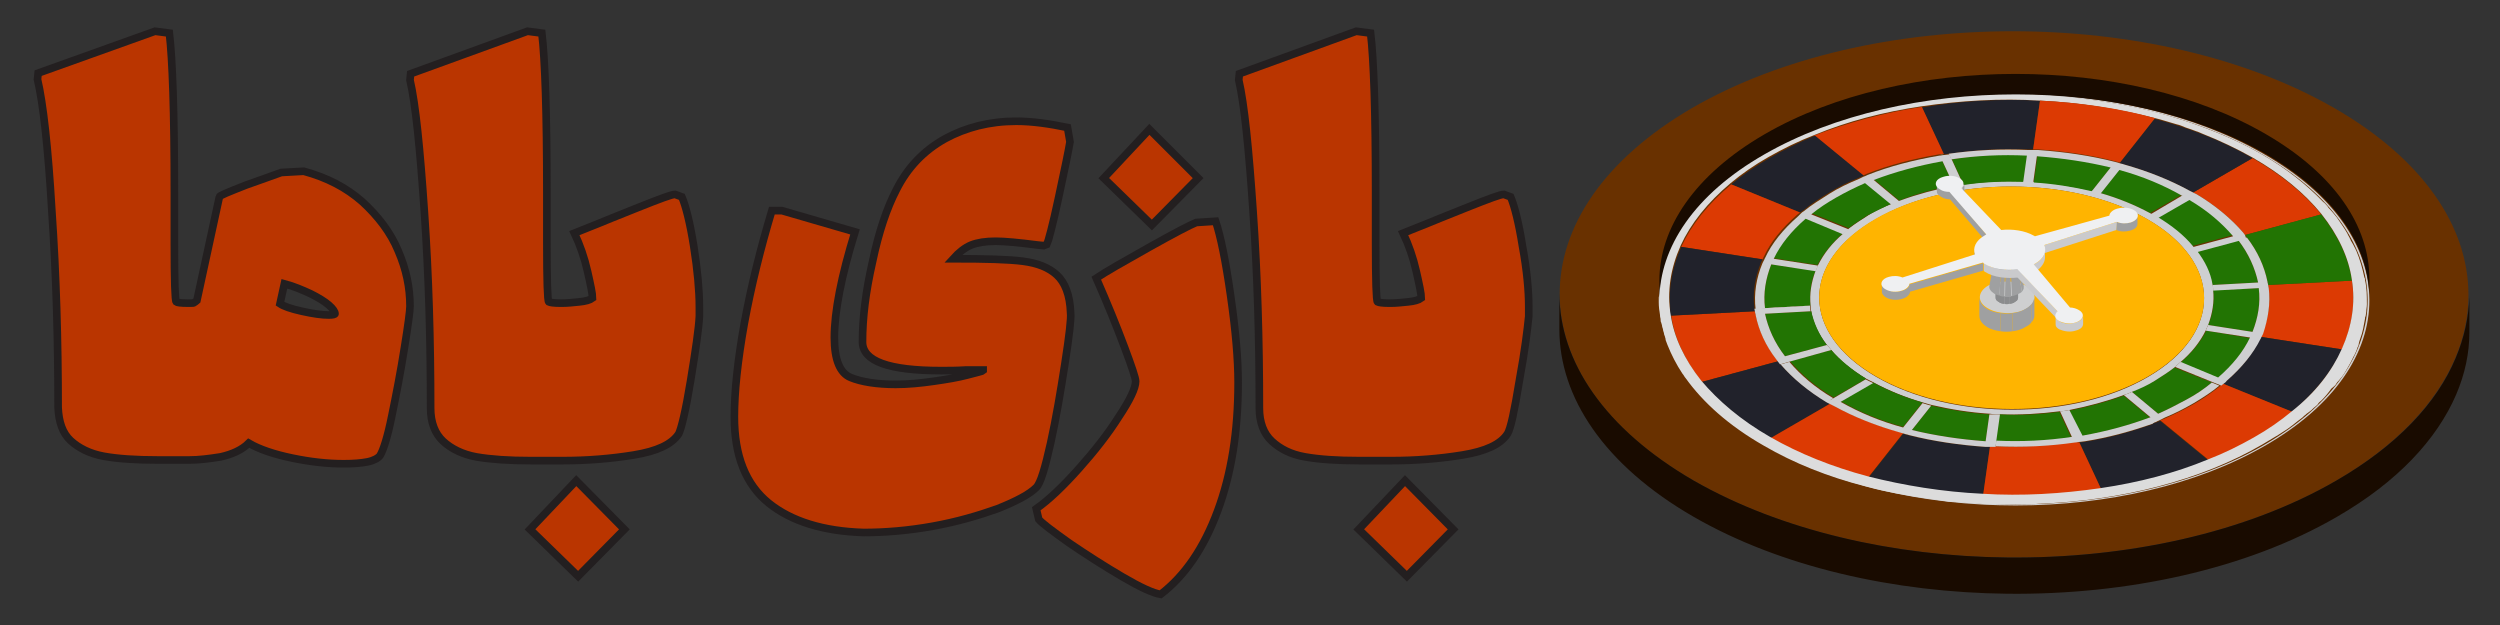 <svg xmlns="http://www.w3.org/2000/svg" xmlns:xlink="http://www.w3.org/1999/xlink" id="Layer_1" x="0px" y="0px" viewBox="0 0 400 100" style="enable-background:new 0 0 400 100;" xml:space="preserve"><rect x="0" y="0" width="400" height="100" fill="#333333" stroke="none"/><style type="text/css">	.st0{fill:#BA3500;stroke:#231F20;stroke-width:1.221;stroke-miterlimit:10;}	.st1{fill:#693100;}	.st2{fill:#21222B;}	.st3{fill:#CECFD1;}	.st4{fill:#DC3A03;}	.st5{fill:#227403;}	.st6{enable-background:new    ;}	.st7{fill:#1C1D26;}	.st8{fill:#FFB400;}	.st9{fill:#DCDCDC;}	.st10{fill:#CECFD0;}	.st11{fill:#8B8C8D;}	.st12{fill:#9FA0A1;}	.st13{fill:#CACACC;}	.st14{fill:#EFF0F2;}	.st15{fill:#190B00;}</style><g>	<path class="st0" d="M111.9,49.1c0,0.7,0,1.2,0,1.5c-0.1,2-0.6,5.4-1.4,10.3c-0.8,4.9-1.5,7.7-1.9,8.5c-1.1,1.7-3.5,2.8-7.2,3.4  c-3.7,0.6-7.5,0.9-11.4,0.9h-5.1c-3.5,0-6.4-0.2-8.7-0.6c-2.2-0.4-4-1.3-5.3-2.5c-1.3-1.2-2-3-2-5.3c0-10.8-0.3-21.3-1-31.4  c-0.7-10.2-1.4-17.2-2.3-21.1l0.1-1L84.4,5l2.3,0.3c0.5,4.2,0.8,12.7,0.8,25.5v8c0,6.2,0.1,9.3,0.3,9.5c0.2,0.1,0.8,0.2,1.8,0.2H90  c0.8,0,1.7-0.1,2.7-0.2c1-0.1,1.7-0.3,2.1-0.6c0-0.7-0.3-2.1-0.8-4.3c-0.5-2.2-1.2-4.2-2.1-6.1l4-1.6c0.7-0.3,2.7-1.1,6.2-2.5  c3.5-1.4,5.4-2.1,5.9-2.1l1.1,0.4c0.6,1.4,1.3,4.1,1.9,7.9C111.6,43.2,111.9,46.5,111.9,49.1z"></path>	<path class="st0" d="M58,32.3c-2.6-2.3-5.7-3.9-9.4-4.9l-3.6,0.2c-0.9,0.3-2.7,1-5.6,2c-2.8,1.1-4.3,1.7-4.3,1.9l-3.6,16.6  c-0.1,0.1-0.3,0.2-0.4,0.3c-0.1,0.1-0.3,0.1-0.6,0.1H30c-1.1,0-1.7-0.1-1.8-0.2c-0.2-0.2-0.3-3.3-0.3-9.5v-8  c0-12.8-0.3-21.3-0.8-25.5L24.8,5L6.1,11.7l-0.1,1c0.9,3.8,1.7,10.9,2.3,21.1c0.7,10.2,1,20.7,1,31.4c0.1,2.3,0.7,4.1,2,5.3  c1.3,1.2,3.1,2.1,5.3,2.5c2.2,0.4,5.1,0.6,8.7,0.6h5c1.5,0,3.1-0.2,5-0.5c1.8-0.4,3.4-1.1,4.5-2.2c1.7,1,4.1,1.8,7,2.4  c2.9,0.6,5.6,0.9,8.2,0.9c1.5,0,2.8-0.1,3.8-0.3c1-0.2,1.7-0.6,2-1c0.5-0.8,1.2-2.9,1.9-6.4c0.7-3.4,1.4-7,2-10.8  c0.6-3.7,0.9-6,0.9-6.7c0-3-0.6-5.9-1.9-8.9C62.5,37.2,60.5,34.6,58,32.3z M52.6,50.4c-1.1,0-2.5-0.2-4.3-0.6  c-1.8-0.4-2.9-0.8-3.5-1.2l0.7-3.2c1.5,0.4,2.9,1,4.2,1.6c1.2,0.6,2.2,1.2,2.9,1.8c0.7,0.6,1,1.1,1,1.4  C53.6,50.3,53.3,50.4,52.6,50.4z"></path>	<path class="st0" d="M92.2,76.9l-7.4,7.8l7.7,7.5l7.4-7.5L92.2,76.9z"></path>	<path class="st0" d="M143.3,61.5c2,0,4-0.2,6.1-0.5c2.1-0.3,3.9-0.6,5.4-1c1.5-0.4,2.4-0.6,2.5-0.7v-0.1c-0.1,0-0.4,0-0.8,0l-1.9,0  c-1.5,0.1-2.9,0.1-4,0.1c-8.4,0-12.6-1.5-12.6-4.6c0-3.8,0.5-8,1.6-12.8c1-4.8,2.3-8.6,3.8-11.5c1.8-3.6,4.4-6.3,7.8-8.2  c3.3-1.8,7.1-2.8,11.4-2.8c2.6,0,5.3,0.4,8.2,1l0.4,2.3c-0.2,1.2-0.8,4.2-1.8,8.8c-1,4.7-1.7,7.2-1.9,7.6l-0.5,0.2l-1-0.1  c-3.1-0.4-5.3-0.6-6.7-0.6c-1.6,0-2.9,0.2-3.9,0.6c-1,0.4-2,1.2-2.9,2.2c5.2,0,8.9,0.1,11.2,0.4c2.3,0.3,4.1,1,5.4,2.2  c1.3,1.2,2.1,3.2,2.2,6.1c0.1,0.8-0.2,3.5-0.9,8s-1.4,8.7-2.3,12.8c-0.9,4-1.6,6.4-2.3,7.1c-1.1,1.1-3.2,2.2-6.2,3.4  c-3.1,1.1-6.5,2.1-10.4,2.8c-3.9,0.7-7.6,1-11,1c-6.5-0.2-11.6-1.8-15.2-4.7c-3.7-3-5.5-7.6-5.5-13.8c0-3.9,0.5-8.9,1.6-15  c1.1-6,2.6-12,4.4-18h1.6l11.7,3.4c-2.2,7.1-3.3,12.8-3.3,16.9c0,3.6,0.9,5.7,2.6,6.4C137.8,61.1,140.3,61.5,143.3,61.5z"></path>	<path class="st0" d="M179.6,92.3c-2.9-1.7-5.7-3.5-8.5-5.4c-2.8-2-4.4-3.2-4.9-3.8l-0.4-1.7c2-1.4,4.3-3.6,6.8-6.4  c2.5-2.8,4.7-5.6,6.4-8.3c1.8-2.7,2.7-4.6,2.7-5.7c0-0.5-0.6-2.3-1.8-5.5c-1.2-3.2-2.7-6.9-4.5-11c1.5-1,4.3-2.6,8.4-4.9  c4.1-2.3,6.6-3.6,7.6-4l3.1-0.2c0.8,2.4,1.6,6.3,2.4,11.9c0.8,5.6,1.2,10.2,1.2,13.9c0,7.9-1.1,14.7-3.3,20.6  c-2.2,5.9-5.2,10.3-9.1,13.3C184.5,94.9,182.5,94,179.6,92.3z M183.9,20.7l7.8,7.8l-7.4,7.5l-7.7-7.5L183.9,20.7z"></path>	<path class="st0" d="M224.8,76.9l-7.4,7.8l7.7,7.5l7.4-7.5L224.8,76.9z"></path>	<path class="st0" d="M244.6,49.1c0,0.7,0,1.2,0,1.5c-0.2,2-0.6,5.4-1.5,10.3c-0.8,4.9-1.4,7.7-1.9,8.5c-1.1,1.7-3.5,2.8-7.2,3.4  c-3.7,0.6-7.5,0.9-11.4,0.9h-5.1c-3.6,0-6.4-0.2-8.7-0.6c-2.3-0.4-4-1.3-5.3-2.5c-1.3-1.2-2-3-2-5.3c0-10.8-0.3-21.3-1-31.4  c-0.7-10.2-1.4-17.2-2.3-21.1l0.1-1L217,5l2.3,0.3c0.5,4.2,0.8,12.7,0.8,25.5v8c0,6.2,0.1,9.3,0.3,9.5c0.2,0.1,0.8,0.2,1.8,0.2h0.4  c0.8,0,1.7-0.1,2.7-0.2c1-0.1,1.7-0.3,2.1-0.6c0-0.7-0.3-2.1-0.8-4.3c-0.5-2.2-1.2-4.2-2.1-6.1l4-1.6c0.7-0.3,2.7-1.1,6.2-2.5  c3.5-1.4,5.4-2.1,5.9-2.1l1.1,0.4c0.6,1.4,1.3,4.1,1.9,7.9C244.3,43.2,244.6,46.5,244.6,49.1z"></path></g><g>	<path class="st1" d="M373.5,17.3c28.5,16.4,28.6,43.1,0.3,59.6c-28.3,16.4-74.3,16.4-102.8,0c-28.5-16.4-28.6-43.1-0.3-59.6  C299,0.9,345,0.9,373.5,17.3z"></path>	<path class="st2" d="M326.4,16.1l-1.1,7.8l-0.8,0c-4.3-0.2-8.5,0.1-12.7,0.7l-0.8,0.1l-3.5-7.5C313.7,16.1,320.1,15.8,326.4,16.1z"></path>	<path class="st3" d="M310.3,24.7L310.3,24.7l0.8-0.1C310.8,24.7,310.5,24.7,310.3,24.7z"></path>	<path class="st4" d="M307.5,17.1l3.5,7.5l-0.8,0.1c-4.1,0.7-8,1.7-11.5,3.1l-0.7,0.3l-7.8-6.4C295.7,19.6,301.5,18,307.5,17.1z"></path>	<path class="st5" d="M310.7,25.6l1.9,4.1c-3,0.5-6,1.3-8.7,2.4l-4.2-3.5C303.1,27.3,306.8,26.3,310.7,25.6z"></path>	<path class="st2" d="M290.4,21.7l7.8,6.4l-0.7,0.3c-1.7,0.7-3.4,1.5-4.8,2.4c-1.5,0.9-2.9,1.8-4.1,2.8L288,34l-11-4.5  c1.8-1.5,3.8-2.9,6.1-4.2C285.3,24,287.8,22.8,290.4,21.7z"></path>	<path class="st5" d="M349.2,31.1l-5.2,3c-2.4-1.3-5.1-2.4-7.9-3.2l3.1-3.9C342.9,28.1,346.2,29.5,349.2,31.1z"></path>	<path class="st4" d="M360.4,25.3c4.7,2.7,8.3,5.7,11,9l-12.2,3.3l-0.3-0.4c-1.9-2.2-4.4-4.3-7.4-6.1l-0.6-0.3L360.4,25.3z"></path>	<path class="st5" d="M350.3,31.8c2.9,1.7,5.2,3.7,7,5.8l-6.7,1.8c-1.4-1.6-3.3-3.2-5.6-4.6L350.3,31.8z"></path>	<path class="st4" d="M288,34l-0.5,0.4c-2.4,2.1-4.2,4.3-5.3,6.7l-0.2,0.4l-13-2c1.6-3.5,4.3-6.9,8-10L288,34z"></path>	<path class="st5" d="M294.9,37.3c-1.8,1.6-3.2,3.3-4.1,5.1l-7.1-1.1c1.1-2.3,2.8-4.4,5.1-6.4L294.9,37.3z"></path>	<path class="st5" d="M358.1,38.4c1.7,2.2,2.7,4.5,3.2,6.8l-7.3,0.4c-0.4-1.8-1.2-3.7-2.5-5.4L358.1,38.4z"></path>	<path class="st5" d="M290.5,43.3c-0.8,1.8-1,3.7-0.8,5.6l-7.3,0.4c-0.3-2.4,0.1-4.7,1-7L290.5,43.3z"></path>	<g class="st6">		<path class="st7" d="M267.4,50.5l0,3.2c-0.2-1-0.2-1.9-0.2-2.9l0-3.2C267.2,48.5,267.3,49.5,267.4,50.5L267.4,50.5z"></path>	</g>	<path class="st5" d="M361.4,46.1c0.3,2.4-0.1,4.7-1,7l-7.1-1.1c0.8-1.8,1-3.7,0.8-5.6L361.4,46.1z"></path>	<path class="st4" d="M376.3,44.9c0.6,3.7,0,7.4-1.6,11l-13-2l0.2-0.4c1-2.4,1.4-4.9,1.1-7.4l-0.1-0.5L376.3,44.9z"></path>	<path class="st5" d="M360,54.1c-1.1,2.3-2.8,4.4-5.1,6.4l-6-2.5c1.8-1.6,3.2-3.3,4.1-5.1L360,54.1z"></path>	<path class="st4" d="M280.8,49.8l0.1,0.5c0.5,2.5,1.6,4.9,3.3,7.1l0.3,0.4l-12.2,3.3c-2.7-3.4-4.4-7-4.9-10.6L280.8,49.8z"></path>	<path class="st2" d="M374.7,55.9c-1.6,3.5-4.3,6.9-8,10l-11-4.5c0,0,0.1-0.1,0.1-0.1l0.4-0.3c2.4-2.1,4.2-4.3,5.3-6.7l0.2-0.4  L374.7,55.9z"></path>	<path class="st5" d="M353.9,61.2c-1.2,1-2.5,1.9-4,2.7s-3,1.6-4.6,2.3l-4.2-3.5c1.3-0.6,2.5-1.2,3.7-1.8c1.1-0.7,2.2-1.4,3.1-2.1  L353.9,61.2z"></path>	<path class="st3" d="M347.9,58.8c-0.9,0.7-2,1.4-3.1,2.1c-1.1,0.7-2.4,1.3-3.7,1.8c-0.4,0.2-0.9,0.4-1.3,0.5  c-2.7,1-5.7,1.8-8.7,2.4c-0.5,0.1-1,0.2-1.5,0.2c-3.1,0.4-6.4,0.6-9.6,0.5c-0.5,0-1,0-1.6-0.1c-3.2-0.2-6.3-0.7-9.3-1.4  c-0.5-0.1-1-0.3-1.4-0.4c-2.8-0.8-5.5-1.9-7.9-3.2c-0.2-0.1-0.4-0.2-0.6-0.3c-0.2-0.1-0.4-0.2-0.6-0.3c-2.3-1.4-4.2-2.9-5.6-4.6  c-0.2-0.3-0.5-0.6-0.7-0.8c-1.3-1.7-2.2-3.5-2.5-5.4c-0.1-0.3-0.1-0.6-0.1-0.9c-0.2-1.9,0.1-3.7,0.8-5.6c0.1-0.3,0.3-0.6,0.4-0.9  c0.9-1.8,2.2-3.5,4.1-5.1c0.3-0.3,0.6-0.5,0.9-0.8c0.9-0.7,2-1.4,3.1-2.1c1.1-0.7,2.4-1.3,3.7-1.8c0.4-0.2,0.9-0.4,1.3-0.5  c2.7-1,5.7-1.8,8.7-2.4c0.5-0.1,1-0.2,1.5-0.2c3.1-0.4,6.4-0.6,9.6-0.5c0.5,0,1.1,0,1.6,0.1c3.2,0.2,6.3,0.7,9.3,1.4  c0.5,0.1,1,0.3,1.4,0.4c2.8,0.8,5.5,1.9,7.9,3.2c0.2,0.1,0.4,0.2,0.6,0.3c0.2,0.1,0.4,0.2,0.6,0.3c2.3,1.4,4.2,2.9,5.6,4.6  c0.2,0.3,0.5,0.6,0.7,0.8c1.3,1.7,2.2,3.5,2.5,5.4c0.1,0.3,0.1,0.6,0.1,0.9c0.2,1.9-0.1,3.7-0.8,5.6c-0.1,0.3-0.3,0.6-0.4,0.9  c-0.9,1.8-2.2,3.5-4.1,5.1C348.5,58.3,348.2,58.5,347.9,58.8z M300.2,60.3c12.1,7,31.6,7,43.5,0c12-7,11.9-18.3-0.1-25.2  c-12.1-7-31.6-7-43.5,0C288,42,288.1,53.3,300.2,60.3L300.2,60.3z"></path>			<ellipse transform="matrix(2.836467e-03 -1 1 2.836467e-03 273.251 369.405)" class="st8" cx="321.9" cy="47.7" rx="17.8" ry="30.8"></ellipse>	<path class="st5" d="M307.6,64.4l-3.1,3.9c-3.7-1-7-2.4-10-4.1l5.2-3C302.1,62.5,304.8,63.6,307.6,64.4z"></path>	<path class="st5" d="M339.8,63.3l4.2,3.5c-3.4,1.3-7.1,2.3-11,3l-1.9-4.1C334.1,65.1,337.1,64.3,339.8,63.3z"></path>	<path class="st2" d="M284.5,57.8l0.3,0.4c1.9,2.2,4.4,4.3,7.4,6.1l0.6,0.3l-9.5,5.5c-4.7-2.7-8.3-5.8-11-9L284.5,57.8z"></path>	<path class="st5" d="M318.3,66.3l-0.6,4.3c-4.1-0.3-8.1-0.9-11.8-1.8l3.1-3.9C312,65.6,315.2,66.1,318.3,66.3z"></path>	<path class="st5" d="M329.5,65.9l1.9,4.1c-4,0.6-8.1,0.8-12.1,0.6l0.6-4.3C323.2,66.5,326.4,66.3,329.5,65.9z"></path>	<path class="st2" d="M345.6,67.3l7.8,6.4c-5.3,2.2-11.1,3.7-17.2,4.6l-3.5-7.5l0.8-0.1c3.8-0.6,7.4-1.6,10.8-2.8c0,0,0.1,0,0.1-0.1  c0.1,0,0.2-0.1,0.2-0.1c0.1,0,0.2-0.1,0.3-0.1c0.1,0,0.1,0,0.1,0l0.5-0.2C345.5,67.3,345.5,67.3,345.6,67.3z"></path>	<path class="st5" d="M324.4,24.8l-0.6,4.3c-3.2-0.1-6.5,0-9.6,0.5l-1.9-4.1C316.2,24.8,320.3,24.6,324.4,24.8z"></path>	<path class="st2" d="M360.4,25.3l-9.5,5.5l-0.6-0.3c-3.1-1.7-6.6-3.1-10.5-4.2l-0.7-0.2l5.6-7.1C350.4,20.5,355.7,22.6,360.4,25.3z  "></path>	<path class="st5" d="M298.4,29.1l4.2,3.5c-1.3,0.6-2.5,1.2-3.7,1.8c-1.1,0.7-2.2,1.4-3.1,2.1l-6-2.4c1.2-1,2.6-1.9,4-2.7  C295.1,30.6,296.7,29.9,298.4,29.1z"></path>	<path class="st5" d="M371.4,34.3c2.7,3.4,4.4,7,4.9,10.6l-13.4,0.7l-0.1-0.5c-0.5-2.5-1.6-4.9-3.3-7.1l-0.3-0.4L371.4,34.3z"></path>	<path class="st5" d="M293,56c1.4,1.6,3.3,3.2,5.6,4.6l-5.2,3c-2.9-1.7-5.2-3.7-7-5.8L293,56z"></path>	<path class="st4" d="M304.5,69.3l-5.6,7.1c-5.6-1.5-10.9-3.6-15.6-6.3l9.5-5.5l0.6,0.3c3.1,1.7,6.6,3.1,10.5,4.2L304.5,69.3z"></path>	<path class="st2" d="M318.4,71.5l-1.1,7.8c-6.3-0.3-12.5-1.3-18.4-2.8l5.6-7.1l0.7,0.2c3.9,1,8.1,1.6,12.3,1.9L318.4,71.5z"></path>	<path class="st4" d="M332.7,70.8l3.5,7.5c-6.2,0.9-12.6,1.3-18.9,0.9l1.1-7.8l0.8,0c4.3,0.2,8.5-0.1,12.7-0.7L332.7,70.8z"></path>	<path class="st3" d="M362.3,24.7c22.3,12.8,22.4,33.7,0.3,46.5c-22.1,12.9-58.1,12.9-80.3,0C260,58.4,259.9,37.5,282,24.7  C304.1,11.8,340.1,11.8,362.3,24.7z M282.5,71.1c22.1,12.8,57.9,12.8,79.9,0c22-12.8,21.9-33.5-0.3-46.3  C340,12,304.2,12,282.2,24.8C260.2,37.6,260.3,58.3,282.5,71.1L282.5,71.1z"></path>	<path class="st4" d="M355.7,61.4l-0.5,0.4c-1.3,1-2.7,2-4.1,2.8c-1.4,0.8-3,1.6-4.6,2.3c-0.1,0-0.1,0.1-0.2,0.1l-0.6,0.2  c0,0-0.1,0-0.1,0l7.8,6.4c2.6-1,5-2.2,7.3-3.5c2.3-1.3,4.3-2.8,6.1-4.2L355.7,61.4z"></path>	<path class="st9" d="M373.8,61.4c0.1-0.2,0.3-0.4,0.4-0.5c0.2-0.2,0.3-0.4,0.5-0.6c0.4-0.5,0.7-1.1,1-1.6c0.3-0.5,0.5-0.9,0.7-1.3  c0.1-0.3,0.3-0.5,0.4-0.8c0.1-0.2,0.2-0.4,0.3-0.7c0-0.1,0.1-0.2,0.1-0.3c0.1-0.2,0.2-0.4,0.2-0.6c0-0.1,0.1-0.3,0.1-0.4  c0.1-0.4,0.3-0.8,0.4-1.2c0.1-0.3,0.1-0.5,0.2-0.8c0.1-0.5,0.2-1,0.3-1.6c0-0.1,0-0.3,0.1-0.4c0-0.2,0.1-0.5,0.1-0.7  c0-0.4,0.1-0.8,0.1-1.2c0-1.3,0-2.6-0.3-3.9c0-0.1,0-0.3-0.1-0.4c-0.3-1.4-0.7-2.9-1.3-4.3c-0.1-0.1-0.1-0.3-0.2-0.4  c-0.2-0.4-0.4-0.8-0.6-1.1c-0.1-0.1-0.1-0.3-0.2-0.4c-0.1-0.3-0.3-0.5-0.4-0.8c-0.5-0.9-1.1-1.7-1.7-2.6c-0.4-0.5-0.8-1-1.2-1.4  c-0.1-0.1-0.2-0.2-0.3-0.4c-0.2-0.2-0.4-0.5-0.7-0.7c-2.6-2.7-5.8-5.3-9.8-7.6c-3.1-1.8-6.5-3.3-10.1-4.6c-1.6-0.6-3.2-1.1-4.9-1.6  c-1.7-0.5-3.3-0.9-5.1-1.3c-3.9-0.8-7.8-1.4-11.9-1.8c-0.5,0-0.9-0.1-1.3-0.1c-2.2-0.2-4.5-0.2-6.8-0.2c-5,0-9.9,0.4-14.8,1.1  c-0.9,0.1-1.7,0.3-2.6,0.5c-2.2,0.4-4.3,0.9-6.4,1.4c-1.2,0.3-2.5,0.7-3.7,1.1c-1.2,0.4-2.4,0.8-3.6,1.3c-0.4,0.2-0.8,0.3-1.2,0.5  c-0.8,0.3-1.5,0.6-2.3,1c-0.4,0.2-0.8,0.3-1.1,0.5c-1.1,0.5-2.2,1.1-3.2,1.7c-0.4,0.2-0.7,0.4-1,0.6c-0.5,0.3-1,0.6-1.5,0.9  c-0.3,0.2-0.7,0.4-1,0.6c-0.5,0.3-0.9,0.6-1.4,0.9c-0.6,0.4-1.2,0.9-1.7,1.3c-0.4,0.3-0.8,0.7-1.2,1c-0.3,0.2-0.5,0.5-0.8,0.7  c-1.8,1.6-3.3,3.3-4.5,5c-0.3,0.4-0.5,0.7-0.8,1.1c-0.2,0.2-0.3,0.5-0.5,0.8c-0.2,0.3-0.3,0.5-0.4,0.8c-0.2,0.4-0.4,0.8-0.6,1.1  c-0.1,0.3-0.2,0.5-0.4,0.8c-0.3,0.6-0.5,1.3-0.7,1.9c-0.1,0.3-0.2,0.5-0.2,0.8c-0.3,1-0.5,2.1-0.6,3.1c0,0.3-0.1,0.5-0.1,0.8  c0,0.4,0,0.8-0.1,1.2c0,0.1,0,0.3,0,0.4c0,0.1,0,0.3,0,0.4c0,0.7,0.1,1.3,0.2,2c0,0.3,0.1,0.5,0.1,0.8c0,0.1,0,0.3,0.1,0.4  c0.1,0.3,0.1,0.5,0.2,0.8c0.1,0.4,0.2,0.8,0.3,1.2c0.1,0.3,0.2,0.5,0.2,0.8c0.1,0.3,0.2,0.5,0.3,0.8c0.6,1.5,1.4,3.1,2.4,4.6  c0.2,0.2,0.3,0.5,0.5,0.7c2.8,3.9,6.9,7.6,12.5,10.8c4.8,2.8,10.3,5,16.2,6.5c2.1,0.6,4.2,1,6.4,1.4c2.2,0.4,4.4,0.7,6.6,1  c0.4,0.1,0.9,0.1,1.3,0.1c0.9,0.1,1.8,0.2,2.7,0.2c0.5,0,0.9,0.1,1.3,0.1c0.9,0.1,1.8,0.1,2.7,0.1c1.4,0,2.7,0,4.1,0  c0.9,0,1.8,0,2.7-0.1c13.1-0.5,25.9-3.7,35.8-9.5c0.2-0.1,0.3-0.2,0.5-0.3c0.3-0.2,0.7-0.4,1-0.6c0.3-0.2,0.7-0.4,1-0.6  c0.5-0.3,0.9-0.6,1.4-0.9c0.6-0.4,1.2-0.9,1.7-1.3c0.1-0.1,0.3-0.2,0.4-0.3c0.3-0.2,0.5-0.4,0.7-0.6c0.2-0.1,0.3-0.3,0.5-0.4  c0.1-0.1,0.3-0.2,0.4-0.3c0.3-0.2,0.5-0.5,0.8-0.7c0.2-0.2,0.4-0.3,0.5-0.5s0.4-0.4,0.5-0.5c0.6-0.6,1.1-1.2,1.6-1.9  C373.5,61.8,373.7,61.6,373.8,61.4z M366.7,65.8c-1.8,1.5-3.8,2.9-6.1,4.2c-2.3,1.3-4.7,2.5-7.3,3.5c-5.3,2.2-11.1,3.7-17.2,4.6  c-6.2,0.9-12.6,1.3-18.9,0.9c-6.3-0.3-12.5-1.3-18.4-2.8c-5.6-1.5-10.9-3.6-15.6-6.3c-4.7-2.7-8.3-5.8-11-9  c-2.7-3.4-4.4-7-4.9-10.6c-0.6-3.7,0-7.4,1.6-11c1.6-3.5,4.3-6.9,8-10c1.8-1.5,3.8-2.9,6.1-4.2c2.3-1.3,4.7-2.5,7.3-3.5  c5.3-2.2,11.1-3.7,17.2-4.6c6.2-0.9,12.6-1.3,18.9-0.9c6.3,0.3,12.5,1.3,18.4,2.8l0,0c0.3,0.1,0.5,0.1,0.8,0.2  c0.9,0.3,1.8,0.5,2.7,0.8c0.5,0.1,0.9,0.3,1.4,0.5c0.6,0.2,1.2,0.4,1.7,0.6c0.4,0.1,0.7,0.3,1,0.4c2.8,1.1,5.5,2.4,8,3.8  c4.7,2.7,8.3,5.7,11,9c2.7,3.4,4.4,7,4.9,10.6c0.6,3.7,0,7.4-1.6,11C373.1,59.4,370.5,62.8,366.7,65.8L366.7,65.8z"></path>	<path class="st5" d="M326,24.9l-0.6,4.3c3.2,0.2,6.3,0.7,9.3,1.4l3.1-3.9C334,25.7,330.1,25.1,326,24.9z"></path>	<path class="st4" d="M339.2,26l5.6-7.1c-5.8-1.6-12.1-2.5-18.4-2.8l-1.1,7.8l0.8,0c4.3,0.3,8.4,0.9,12.3,1.9L339.2,26z"></path>	<path class="st2" d="M282,41.5l-0.2,0.4c-1,2.4-1.4,4.9-1.1,7.4l0.1,0.5l-13.4,0.7c-0.6-3.7,0-7.4,1.6-11L282,41.5z"></path>	<path class="st5" d="M289.8,49.8c0.4,1.8,1.2,3.7,2.5,5.4l-6.7,1.8c-1.7-2.2-2.7-4.5-3.2-6.8L289.8,49.8z"></path>	<g>		<path class="st3" d="M363,46.1L363,46.1l-0.1-0.5c0-0.2-0.1-0.3-0.1-0.5c-0.5-2.5-1.6-4.9-3.3-7.1l-1.4,0.4   c1.7,2.2,2.7,4.5,3.2,6.8l-7.3,0.4c0.1,0.3,0.1,0.6,0.1,0.9l7.3-0.4c0.3,2.4-0.1,4.7-1,7l-7.1-1.1c-0.1,0.3-0.3,0.6-0.4,0.9   l7.1,1.1c-1.1,2.3-2.8,4.4-5.1,6.4l-6-2.5c-0.3,0.3-0.6,0.5-0.9,0.8l7.4,3l0.5-0.4c0.2-0.1,0.3-0.3,0.4-0.4   c2.4-2.1,4.2-4.3,5.4-6.7c0.1-0.1,0.1-0.3,0.2-0.4l0.2-0.4C362.9,51,363.3,48.5,363,46.1z"></path>		<path class="st3" d="M318.3,66.3l-0.6,4.3c-4.1-0.3-8.1-0.9-11.8-1.8l3.1-3.9c-0.5-0.1-1-0.3-1.4-0.4L304,69l3.6-4.5l-3.1,3.9   c-3.7-1-7-2.4-10-4.1l5.2-3c-0.2-0.1-0.4-0.2-0.6-0.3c-0.2-0.1-0.4-0.2-0.6-0.3l-5.8,3.4l0.6-0.4c-2.9-1.7-5.2-3.7-7-5.8l-1.4,0.4   c1.9,2.2,4.4,4.3,7.4,6.1l0,0l0.6,0.3c0.2,0.1,0.4,0.2,0.6,0.3c3.1,1.7,6.6,3.1,10.5,4.2l0,0l0.7,0.2c0.2,0.1,0.5,0.1,0.7,0.2   c3.9,1,8.1,1.6,12.3,1.9c0.3,0,0.5,0,0.8,0l0.8,0l0.1-0.9l0.6-4.3C319.4,66.3,318.9,66.3,318.3,66.3z"></path>		<path class="st3" d="M331.1,65.6c-0.5,0.1-1,0.2-1.5,0.2l1.9,4.1c-4,0.6-8.1,0.8-12.1,0.6l-0.1,0.9c4.3,0.2,8.5,0,12.7-0.6   c0.3,0,0.5-0.1,0.8-0.1l0.8-0.1c3.8-0.6,7.4-1.6,10.8-2.8c0,0,0.1,0,0.1-0.1c0.1,0,0.2-0.1,0.2-0.1c0.1,0,0.2-0.1,0.3-0.1   c0,0,0.1,0,0.1,0l-0.9-0.8c-3.4,1.3-7.1,2.3-11,3L331.1,65.6z"></path>		<path class="st3" d="M359.2,37.6c-0.1-0.1-0.2-0.3-0.3-0.4c-1.9-2.2-4.4-4.3-7.4-6.1c-0.2-0.1-0.4-0.2-0.6-0.3l-0.6-0.3l0,0   c-3.1-1.7-6.6-3.1-10.5-4.2c-0.2-0.1-0.5-0.1-0.7-0.2l-0.7-0.2c-3.9-1-8.1-1.6-12.3-1.9c-0.3,0-0.5,0-0.8,0l-0.8,0   c-4.3-0.2-8.5,0-12.7,0.6l2.3,5l-1.9-4.1c4-0.6,8.1-0.8,12.1-0.6l-0.6,4.3c0.5,0,1,0,1.6,0.1l0.6-4.3c4.1,0.3,8.1,0.9,11.8,1.8   l-3.1,3.9c0.5,0.1,1,0.3,1.4,0.4l3.1-3.9c3.7,1,7,2.4,10,4.1l0.2-0.1l-5.4,3.2c0.2,0.1,0.4,0.2,0.6,0.3c0.2,0.1,0.4,0.2,0.6,0.3   l5.2-3c2.9,1.7,5.2,3.7,7,5.8l-6.7,1.8c0.2,0.3,0.5,0.6,0.7,0.8l6.7-1.8l1.4-0.4L359.2,37.6z"></path>		<path class="st3" d="M353.9,61.2c-1.2,1-2.5,1.9-4,2.7s-3,1.6-4.6,2.3l-4.2-3.5c-0.4,0.2-0.9,0.4-1.3,0.5l4.2,3.5l0.9,0.8l0.5-0.2   l0.2-0.1c0.2-0.1,0.4-0.2,0.6-0.3c0.1,0,0.1-0.1,0.2-0.1c1.7-0.7,3.2-1.5,4.6-2.3c1.5-0.9,2.9-1.8,4.1-2.8l-7.3-3L353.9,61.2z"></path>		<path class="st3" d="M289.7,48.9l-7.3,0.4c-0.3-2.4,0.1-4.7,1-7l7.1,1.1c0.1-0.3,0.3-0.6,0.4-0.9l-7.1-1.1   c1.1-2.3,2.8-4.4,5.1-6.4l6,2.5c0.3-0.3,0.6-0.5,0.9-0.8l-6-2.4c1.2-1,2.6-1.9,4-2.7c1.4-0.8,3-1.6,4.6-2.3l3.9,3.2l0.4,0.3l0,0   c0.4-0.2,0.9-0.4,1.3-0.5l-4.2-3.5c3.4-1.3,7.1-2.3,11-3l1.9,4.1c0.5-0.1,1-0.2,1.5-0.2l-2.3-5l-0.8,0.1c-0.3,0-0.5,0.1-0.8,0.1   c-4.1,0.7-8,1.7-11.5,3.1c-0.2,0.1-0.4,0.2-0.7,0.3l-0.6,0.3c-1.7,0.7-3.4,1.5-4.8,2.4s-2.9,1.8-4.1,2.8c-0.2,0.1-0.3,0.2-0.5,0.4   l-0.4,0.4c-2.4,2.1-4.2,4.3-5.3,6.7c-0.1,0.1-0.1,0.3-0.2,0.4l-0.2,0.4c-1,2.4-1.4,4.9-1.1,7.4L289.7,48.9z"></path>		<path class="st3" d="M293,56c-0.2-0.3-0.5-0.6-0.7-0.8l-6.7,1.8c-1.7-2.2-2.7-4.5-3.2-6.8l7.3-0.4c-0.1-0.3-0.1-0.6-0.1-0.9   l-8.9,0.5l0.1,0.5c0,0.2,0.1,0.3,0.1,0.5c0.5,2.5,1.6,4.9,3.3,7.1c0.1,0.1,0.2,0.3,0.3,0.4l0.3,0.4l1.4-0.4L293,56z"></path>	</g>	<path class="st10" d="M324.3,45.8c1.7,1,1.6,2.6-0.1,3.6s-4.6,0.9-6.2-0.1c-1.7-1-1.6-2.6,0.1-3.6  C319.8,44.8,322.6,44.8,324.3,45.8z"></path>	<path class="st11" d="M319.3,47.6v-1.2c0,0.3,0.2,0.5,0.5,0.7c0.3,0.2,0.6,0.3,0.9,0.3v1.2c-0.3,0-0.7-0.1-0.9-0.3  C319.4,48.1,319.3,47.9,319.3,47.6L319.3,47.6z"></path>	<path class="st11" d="M322.9,47.6v-1.2c0,0.3-0.2,0.5-0.5,0.7c-0.3,0.2-0.6,0.3-0.9,0.3v1.2c0.3,0,0.7-0.1,0.9-0.3  C322.7,48.1,322.9,47.9,322.9,47.6L322.9,47.6z"></path>	<path class="st11" d="M319.3,47.6v-1.2c0,0.3,0.2,0.5,0.5,0.7c0.3,0.2,0.6,0.3,0.9,0.3v1.2c-0.3,0-0.7-0.1-0.9-0.3  C319.4,48.1,319.3,47.9,319.3,47.6L319.3,47.6z"></path>	<path class="st11" d="M320.7,48.6v-1.2c0.3,0,0.5,0,0.8,0v1.2C321.2,48.7,320.9,48.7,320.7,48.6L320.7,48.6z"></path>	<path class="st11" d="M321.5,48.6v-1.2c0.3,0,0.6-0.1,0.9-0.3c0.2-0.1,0.3-0.2,0.4-0.3v1.2c-0.1,0.1-0.2,0.2-0.4,0.3  C322.1,48.5,321.8,48.6,321.5,48.6L321.5,48.6z"></path>	<path class="st12" d="M316.7,50.5l0-2.9c0,0.6,0.4,1.3,1.2,1.8c0.6,0.4,1.4,0.6,2.2,0.7l0,2.9c-0.8-0.1-1.6-0.3-2.2-0.7  C317.1,51.8,316.7,51.2,316.7,50.5L316.7,50.5z"></path>	<path class="st12" d="M320.1,53l0-2.9c0.6,0.1,1.3,0.1,1.9,0l0,2.9C321.4,53.1,320.7,53.1,320.1,53L320.1,53z"></path>	<path class="st12" d="M322,53l0-2.9c0.8-0.1,1.5-0.3,2.1-0.7c0.4-0.2,0.7-0.5,0.9-0.7l0,2.9c-0.2,0.3-0.5,0.5-0.9,0.7  C323.5,52.7,322.8,52.9,322,53L322,53z"></path>	<path class="st12" d="M325,51.6l0-2.9c0.3-0.3,0.4-0.7,0.5-1.1l0,2.9C325.5,50.9,325.3,51.3,325,51.6L325,51.6z"></path>	<path class="st12" d="M318.3,45.7l0.8-4.3c-0.1,0.3,0.1,0.7,0.5,0.9c0.2,0.1,0.4,0.2,0.6,0.2l-0.3,4.8c-0.3-0.1-0.6-0.2-0.8-0.3  C318.5,46.6,318.2,46.2,318.3,45.7L318.3,45.7z"></path>	<path class="st12" d="M319.9,47.3l0.3-4.8c0.2,0.1,0.4,0.1,0.6,0.1l-0.1,4.8C320.5,47.5,320.2,47.4,319.9,47.3L319.9,47.3z"></path>	<path class="st12" d="M320.8,47.5l0.1-4.8c0.2,0,0.5,0,0.7,0l0.2,4.8C321.5,47.5,321.2,47.5,320.8,47.5L320.8,47.5z"></path>	<path class="st12" d="M321.9,47.4l-0.2-4.8c0.3,0,0.6-0.1,0.8-0.3c0.1-0.1,0.2-0.2,0.3-0.2l0.7,4.6c-0.1,0.1-0.3,0.2-0.5,0.3  C322.6,47.2,322.3,47.3,321.9,47.4L321.9,47.4z"></path>	<path class="st12" d="M323.5,46.7l-0.7-4.6c0.1-0.1,0.2-0.3,0.2-0.4l0.8,4.4C323.8,46.3,323.6,46.5,323.5,46.7L323.5,46.7z"></path>	<path class="st12" d="M323.8,46.1l-0.8-4.4c0-0.1,0-0.2,0-0.3l0.8,4.3C323.9,45.8,323.8,46,323.8,46.1L323.8,46.1z"></path>	<path class="st12" d="M314.3,29.3v1.3c0,0.2-0.1,0.5-0.3,0.7V30C314.2,29.8,314.3,29.6,314.3,29.3z"></path>	<path class="st12" d="M309.9,30.6v-1.3c0,0.2,0.1,0.4,0.3,0.6c0.1,0.1,0.2,0.2,0.4,0.3c0.4,0.2,0.9,0.4,1.5,0.4v1.3  c-0.5,0-1.1-0.1-1.5-0.4c-0.2-0.1-0.3-0.2-0.4-0.3C309.9,31,309.9,30.8,309.9,30.6z"></path>	<path class="st12" d="M342,34.5v1.3c0,0.5-0.4,0.9-1.2,1.1c-0.7,0.2-1.5,0.2-2.2-0.1v-1.3c0.6,0.2,1.5,0.3,2.2,0.1  C341.6,35.4,342,34.9,342,34.5z"></path>	<polygon class="st12" points="317.8,37.5 317.8,38.7 312,31.9 312,30.6  "></polygon>	<polygon class="st13" points="338.7,35.5 338.6,36.8 327.1,40.5 327.1,39.2  "></polygon>	<path class="st12" d="M315.9,41.2v-1.3c0,0.2,0,0.5,0.1,0.7v1.3C315.9,41.6,315.9,41.4,315.9,41.2z"></path>	<path class="st13" d="M327.2,39.9v1.3c0,0.8-0.6,1.7-1.6,2.3c-0.1,0-0.1,0.1-0.2,0.1v-1.3c0.1,0,0.1-0.1,0.2-0.1  C326.7,41.6,327.2,40.8,327.2,39.9z"></path>	<path class="st13" d="M322.9,43.1v1.3c-1.8,0.2-3.9,0-5.3-0.9c-0.1-0.1-0.2-0.1-0.2-0.2v-1.3c0.1,0.1,0.2,0.1,0.2,0.2  C319,43.1,321,43.4,322.9,43.1z"></path>	<path class="st12" d="M301.1,46.7v-1.3c0,0.2,0.1,0.4,0.3,0.6c0.1,0.1,0.2,0.2,0.4,0.3c0.7,0.4,1.7,0.5,2.6,0.2  c0.7-0.2,1.1-0.6,1.2-1.1v1.3c0,0.4-0.5,0.9-1.2,1.1c-0.9,0.3-1.9,0.2-2.6-0.2c-0.2-0.1-0.3-0.2-0.4-0.3  C301.2,47.1,301.1,46.9,301.1,46.7z"></path>	<polygon class="st12" points="317.3,42.1 317.3,43.3 305.5,46.7 305.5,45.5  "></polygon>	<polygon class="st13" points="329.2,49.8 329.2,51.1 322.8,44.4 322.9,43.1  "></polygon>	<path class="st13" d="M333.3,50.5v1.3c0,0.5-0.4,0.9-1.2,1.1c-0.9,0.3-1.9,0.1-2.6-0.2c-0.2-0.1-0.3-0.2-0.4-0.3  c-0.2-0.2-0.2-0.4-0.2-0.6v-1.3c0,0.2,0.1,0.4,0.2,0.6c0.1,0.1,0.2,0.2,0.4,0.3c0.7,0.4,1.7,0.5,2.6,0.2  C332.8,51.4,333.3,51,333.3,50.5z"></path>	<path class="st14" d="M341.4,33.6c0.2,0.1,0.3,0.2,0.4,0.3c0.6,0.6,0.1,1.4-0.9,1.7c-0.7,0.2-1.5,0.2-2.2-0.1l-11.6,3.7  c0.4,1.1-0.1,2.2-1.5,3c-0.1,0-0.1,0.1-0.2,0.1l5.8,6.9c0.5,0,1.1,0.2,1.4,0.4c0.2,0.1,0.3,0.2,0.4,0.3c0.6,0.6,0.1,1.4-0.9,1.7  c-0.9,0.3-1.9,0.1-2.6-0.2c-0.2-0.1-0.3-0.2-0.4-0.3c-0.4-0.4-0.3-0.9,0.1-1.3l-6.4-6.7c-1.8,0.2-3.9,0-5.3-0.9  c-0.1-0.1-0.2-0.1-0.2-0.2l-11.8,3.4c0,0.4-0.5,0.9-1.2,1.1c-0.9,0.3-1.9,0.2-2.6-0.2c-0.2-0.1-0.3-0.2-0.4-0.3  c-0.6-0.6-0.2-1.4,0.9-1.7c0.7-0.2,1.5-0.2,2.2,0.1l11.6-3.7c-0.4-1,0.1-2.2,1.5-3c0.1-0.1,0.2-0.1,0.3-0.2l-5.9-6.8  c-0.5,0-1.1-0.1-1.5-0.4c-0.2-0.1-0.3-0.2-0.4-0.3c-0.6-0.6-0.2-1.4,0.9-1.7c0.9-0.3,1.9-0.2,2.6,0.2c0.2,0.1,0.3,0.2,0.4,0.3  c0.4,0.4,0.3,0.9-0.1,1.3l6.4,6.7c1.8-0.2,3.8,0.1,5.2,0.9c0.1,0,0.1,0.1,0.2,0.1l11.9-3.3c0-0.4,0.5-0.9,1.2-1.1  C339.7,33.1,340.7,33.2,341.4,33.6z"></path>	<path class="st15" d="M392.9,57.3c-3,7.2-9.4,14-19.1,19.6c-14.5,8.4-33.6,12.5-52.7,12.3C303,89,285,84.9,271,76.9  c-14.3-8.3-21.5-19.1-21.5-30l0,5.8c0,10.8,7.1,21.7,21.5,30c13.9,8,32,12.1,50.2,12.3c19.1,0.2,38.2-3.9,52.7-12.3  c9.7-5.6,16-12.4,19.1-19.6c1.4-3.3,2.1-6.6,2.1-9.9l0-5.8C395,50.7,394.3,54,392.9,57.3z"></path>	<path class="st15" d="M379.1,47.8l0-3.2c0-8.4-5.5-16.7-16.5-23.1c-22.1-12.9-58.1-12.9-80.3,0c-11.2,6.5-16.8,15-16.8,23.4l0,3.2  c0-8.5,5.6-17,16.8-23.4c22.3-12.8,58.2-12.8,80.3,0C373.6,31.1,379.1,39.4,379.1,47.8L379.1,47.8z"></path></g></svg>